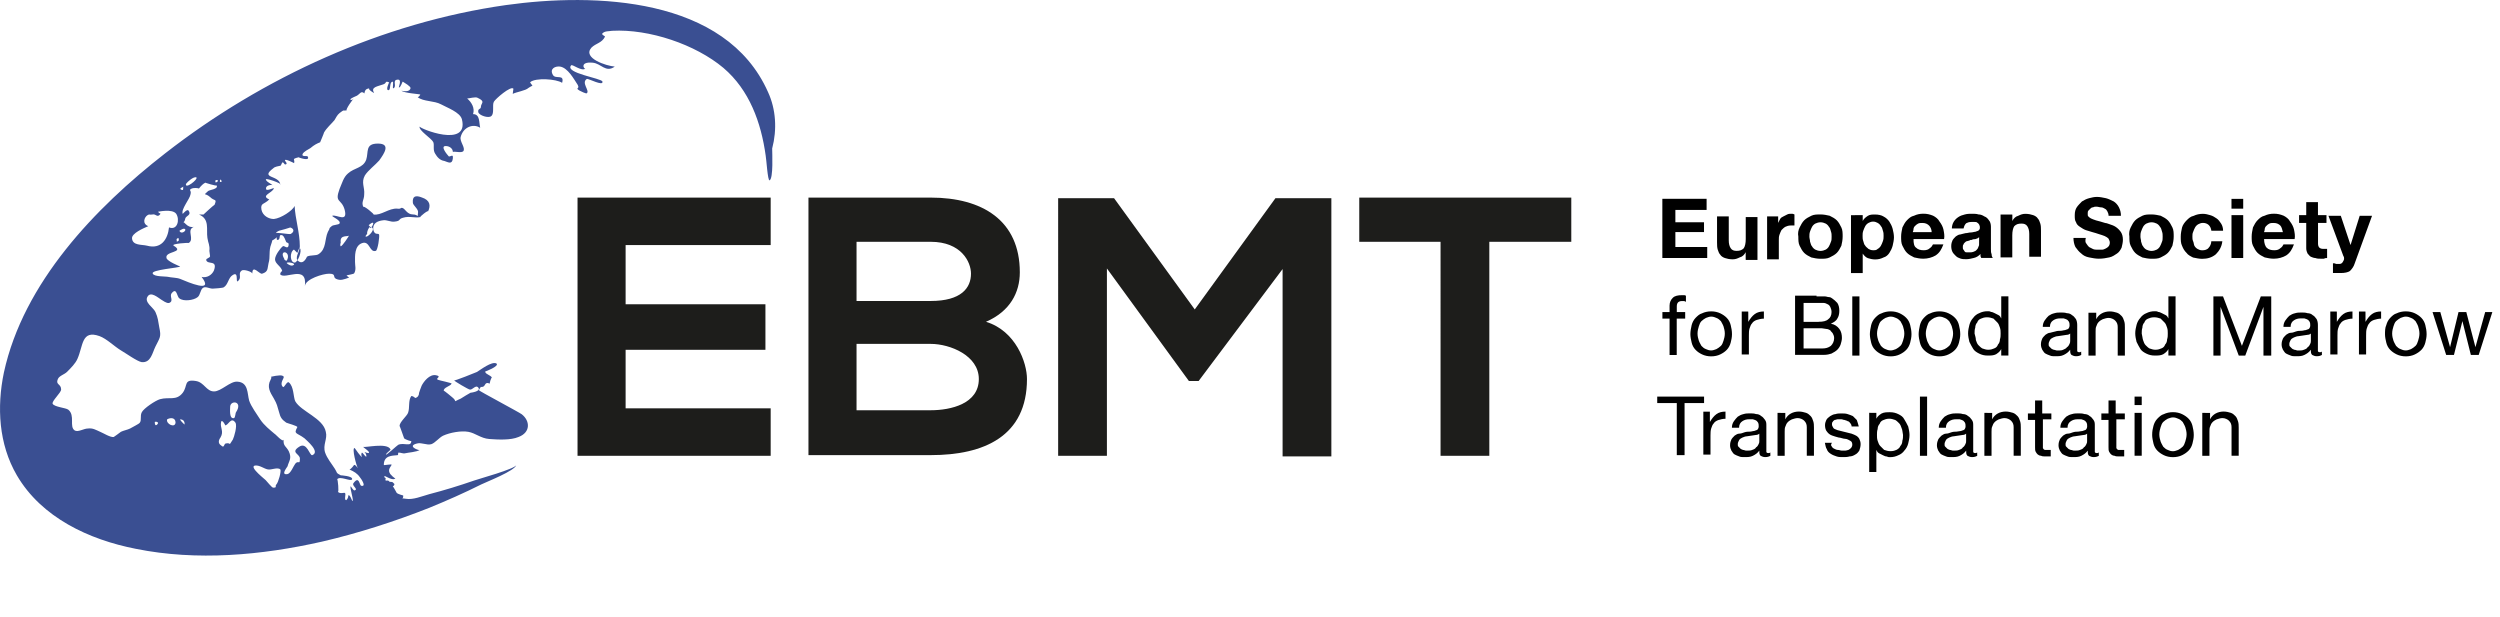 <?xml version="1.0" encoding="utf-8"?>
<!-- Generator: Adobe Illustrator 23.1.1, SVG Export Plug-In . SVG Version: 6.00 Build 0)  -->
<svg version="1.1" id="Layer_1" xmlns="http://www.w3.org/2000/svg" xmlns:xlink="http://www.w3.org/1999/xlink" x="0px" y="0px"
	 viewBox="0 0 405 100" style="enable-background:new 0 0 405 100;" xml:space="preserve">
<style type="text/css">
	.st0{fill:#3A4F92;}
	.st1{fill:#1D1D1B;}
</style>
<g>
	<path class="st0" d="M124.43,14.94C117.58-0.55,96.3-1.18,81.97,0.82c-20.02,2.84-39.41,11.7-55.21,24.02
		C15.38,33.69,3.79,45.81,0.63,60.35C-0.53,65.93-0.22,71.94,2.73,77c4,6.85,11.7,10.43,19.28,11.91c9.9,2,20.34,1.05,30.13-1.16
		c5.9-1.37,11.8-3.27,17.39-5.48c2.84-1.16,5.69-2.42,8.43-3.79c0.84-0.42,5.48-2.21,5.69-3.16c-0.11,0.63-6.32,2.32-6.85,2.53
		c-2.42,0.84-4.85,1.58-7.27,2.21c-1.16,0.32-2.63,0.95-3.79,0.74c-1.26-0.21-0.32,0.32-0.42-0.53c0,0-0.84-0.21-1.05-0.42
		c-0.21-0.32-0.42-0.84-0.63-1.05c0.32-0.21,0.32-0.42,0.11-0.53c-0.11-0.21-0.32-0.21-0.63-0.21c-0.32-0.53-0.84,0.21-0.63-0.63
		c-0.21,0-0.21-0.11-0.21-0.32c0-0.11,1.48,0.95,1.79,0.32c-0.11,0.21-0.84-0.63-0.84-0.63c-0.42-0.63-0.11-0.95,0.21-1.48
		c0.11-0.21-1.26,0.11-1.26,0c0-1.58,1.37-1.48,2.21-1.58c0.21,0,0-0.42,0.21-0.42c0.32,0,0.74,0.21,1.05,0.11
		c0.42-0.11,1.9-0.21,2.32-0.53c-0.11,0.11-2.11-0.63-0.42-1.05c0.74-0.21,1.58,0.32,2.32,0.11c0.63-0.21,1.26-1.05,1.9-1.37
		c1.16-0.53,2.95-0.84,4.11-0.63c1.16,0.21,2,1.05,3.37,1.16c1.48,0.11,3.48,0.21,4.74-0.32c2-0.74,1.9-2.63,0.53-3.69
		c-0.42-0.32-6.95-3.79-6.95-3.9l0.32-0.53c0.95,0.11,0.42-0.95,1.48-0.53c-0.11,0,0.21-1.05,0.32-0.95
		c-0.11-0.42-1.26-0.63-1.05-1.05c-0.11,0.11,2.32-0.84,1.79-1.26c-0.74-0.42-2.63,1.05-3.16,1.37c-0.21,0.11-3.69,1.48-3.69,1.37
		c0,0.11,2.32,1.48,2.53,1.48c0.42,0.11,0.95-0.84,1.37-0.32c0.53,0.63-1.26,0.84-1.26,0.84c-0.42,0.21-1.05,0.63-1.58,0.95
		c-1.48,0.63-0.42,0.53-1.37-0.21c0,0-1.37-1.16-1.37-1.05c-0.11-0.53,1.05-0.74,1.26-1.16c0.11-0.11-2-0.53-2.21-0.63
		c-0.53-0.21,0.74-0.53-0.32-0.74c-1.05-0.21-2,1.05-2.32,1.69c-0.11,0.21-0.42,1.16-0.42,1.16c0,0.42-0.21,0.74-0.63,0.84
		c-0.21-0.21-0.42-0.32-0.63-0.32c-0.53,0.74-0.21,1.9-0.53,2.74c-0.21,0.53-1.37,1.48-1.37,2.11c0-0.11,0.74,2,0.74,2
		c0.21,0.21,1.16,0.53,1.16,0.42c0,1.05-1.16,0.21-2.11,0.63c-0.21,0.11-2,1.79-2,1.58c0.11-0.32,0.84-0.74,0.74-0.84
		c-0.53-1.16-4.21-0.21-4.43-0.42c0.11,0.21,0.95,0.63,0.95,0.95c0,0.21-0.74-0.11-0.74-0.11c0.21,0.21,0.32,0.42,0.32,0.74
		c-0.21,0.11-0.53-0.63-0.74-0.63c-0.11,0.21-0.11,0.42,0,0.63c0,0.32-1.16-1.37-1.16-1.37c-0.53-0.11,0.32,3.06,0.53,3.27
		c-0.11-0.11-0.42-0.63-0.63-0.53c0,0-0.42,0.63-0.74,0.74c0.74,0.32,1.26,0.63,1.69,1.26c0.11,0.11,1.16,1.58,0.21,1.37
		c-0.32-0.11-0.32-1.69-1.26-0.42c-0.32,0.42,0.84,0.95,0.21,1.16c-0.21,0.11-0.53-0.53-0.63-0.63c-0.32-0.11,0.63,2.63,0.21,2.32
		c0,0-0.42-1.16-0.63-0.84c0,0.32-0.11,0.53-0.32,0.74c-0.42,0,0-0.95-0.21-1.16c-0.11-0.11-0.84,0.21-1.16-0.21
		c0.21,0.21,0-2.11-0.11-2c0.42-0.63,2.21,0.42,2.42,0C57.21,77.1,55.2,77,55.2,77c-0.84-0.42-0.53-0.42-0.95-1.05
		c-0.53-0.84-1.26-1.69-1.58-2.63c-0.42-1.26,0.42-2.21,0.11-3.37c-0.42-2.21-4-3.27-4.95-4.95c-0.32-0.63-0.21-2.42-1.05-3.06
		c-0.32-0.21-0.74,0.95-0.95,0.74c-0.63-0.63,0.32-1.48,0.11-1.69c-0.32-0.32-0.95-0.11-1.26-0.11c-1.37,0.32-0.42-0.11-0.84,0.63
		c-0.63,1.16-0.11,2,0.53,3.06c0.53,0.95,0.53,1.16,0.84,2.21c0.21,0.84,0.42,1.16,1.16,1.69c0.21,0.11,1.9,0.53,1.79,0.74
		c-0.63,1.16-0.11,0.84,1.16,1.79c0.32,0.32,2.63,2.21,1.26,2.74c-0.42,0.11-0.84-2.21-2.11-1.37c-1.48,0.95,0.11,1.16,0.11,1.9
		c0,1.16-0.21,0.21-0.74,0.84c-0.32,0.42-0.74,1.58-1.26,1.69c-1.16,0.21-0.11-1.05,0-1.26c0.21-0.84,0.74-1.26,0.21-2.42
		c-0.42-0.84-0.95-0.84-0.84-1.9c-0.11,0.53-1.37-0.95-1.48-0.95c-0.74-0.63-1.69-1.37-2.32-2.32c-0.53-0.84-1.48-2.11-1.79-3.06
		c-0.32-1.16-0.11-2.95-1.9-3.06c-1.16-0.11-2.63,1.58-3.79,1.58c-1.26,0-1.58-1.48-2.95-1.69c-2-0.32-1.26,0.74-2.11,1.9
		c-1.05,1.37-2.21,0.63-3.69,1.05c-0.74,0.21-2.63,1.48-2.95,2.11s0,1.26-0.32,1.69c-0.11,0.21-1.26,0.74-1.58,0.95
		c-0.42,0.21-1.05,0.32-1.48,0.53c-0.11,0.11-1.16,0.84-1.16,0.84c-0.53,0.11-1.69-0.63-2.21-0.84c-0.74-0.32-1.16-0.63-2-0.53
		c-0.63,0-1.58,0.63-2.11,0.32c-0.95-0.63,0.11-2.42-1.05-3.37c-0.42-0.32-2.21-0.42-2.53-0.95c-0.21-0.42,1.37-1.79,1.37-2.32
		c0-0.95-0.95-0.74-0.53-1.69c0.21-0.53,1.05-0.74,1.48-1.16c0.63-0.63,1.37-1.37,1.69-2.11c0.95-2.11,0.63-4.74,3.58-3.69
		c1.16,0.42,2.42,1.69,3.48,2.32c0.74,0.42,2.63,1.79,3.37,1.9c1.48,0.11,1.69-1.48,2.21-2.53c0.74-1.48,0.95-1.58,0.63-3.06
		c-0.21-1.16-0.21-1.58-0.63-2.53c-0.32-0.74-1.9-1.58-1.26-2.53c0.53-0.84,1.69,0.21,2.21,0.53c0.21,0.11,0.84,0.63,1.26,0.53
		c0.84-0.32,0-1.05,0.42-1.58c0.84-1.05,0.84,0.63,1.26,0.84c0.63,0.53,2.32,0.32,2.95-0.21c0.42-0.32,0.42-1.16,0.84-1.48
		c0.42-0.32,1.05,0.11,1.58,0.11c0.21,0,1.69-0.11,1.79-0.21c0.74-0.42,0.74-1.58,1.48-2c1.16-0.74,0.21,1.9,1.05,0.74
		c0.32-0.53-0.21-1.05,0.42-1.48c0.32-0.21,1.69,0.21,1.69,0.53c0-1.58,1.16,0.11,1.58,0c1.05-0.32,0.84-0.84,1.05-1.69
		c0.32-1.05,0-2,0.42-3.06c0.42-1.16-0.21-0.21,0.95-1.16c0,0-0.21,0.53,0.21,0.42c0.42-0.21,0-0.95,0.63-0.74
		c0.32,0.11,0.53,0.84,0.63,1.05c0.21,0.32,0.42,0,0.42,0.53c-0.11,0.84-0.74,0-0.95,0.21c-0.42,0.32-1.26,1.48-1.26,2.11
		c0,0.74,1.05,1.16,1.16,1.9c-0.21,0.11-0.32,0.32-0.32,0.53c0.74,0.95,4.43-1.69,4,1.9c0.11-1.16,2.95-2,3.9-2
		c1.26,0,0.53,0.53,1.16,0.84c0.74,0.32,1.16,0.11,2.11-0.21c-0.11-0.11-0.32-0.21-0.42-0.32c0-0.11,1.26-0.21,1.26-0.42
		c0.32-0.63,0.11-1.16,0.11-1.79c0-0.95-0.11-2.63,1.16-3.06c1.26-0.42,1.16,1.58,2.21,1.26c0.32-0.11,0.63-2.32,0.53-2.63
		c-0.11-0.32-0.74,0.21-0.95-0.84c-0.11-1.05,0.74-1.37,1.58-1.48c0.63-0.11,1.26,0.32,1.9,0.21c1.05-0.11,0.53-0.42,1.37-0.63
		c1.05-0.32,1.9,0.11,2.84-0.11c-0.42,0.11,1.48-1.37,1.16-0.84c0.53-1.05,0.32-1.9-0.95-2.32c-1.05-0.42-1.58-0.21-1.48,0.84
		c0,0.42,0.95,1.05,0.84,1.58c-0.11,1.05,0.11,0.32-0.84,0.32s-1.26-0.95-1.69-1.05C64.9,33.59,65,33.9,64.37,33.8
		c-1.37-0.11-2.63,1.16-3.9,0.95c0.42,0.11-1.79-1.69-1.58-1.16C58.47,32.74,59,32.43,59,31.48c0.11-1.16-0.53-1.9,0.11-3.06
		c0.53-0.84,1.69-1.69,2.32-2.42c0.84-1.16,1.9-2.74-0.21-2.74c-2.11,0-1.48,1.37-1.9,2.63c-0.53,1.37-1.9,1.26-2.95,2.21
		c-0.74,0.63-0.95,1.58-1.37,2.53c-0.84,2.32,0.32,1.48,0.84,3.37c0.53,2.11-1.26,0.74-2,0.95c-0.21,0.11,1.48,0.74,1.16,1.26
		c-0.11,0.21-1.05,0.21-1.26,0.42c-0.63,0.53-0.11,0.11-0.63,0.95c-0.53,1.16-0.21,2.74-1.48,3.58c-0.42,0.32-1.37,0.11-1.9,0.42
		c0,0-0.53,1.37-1.37,0.74c-0.74-0.53,0.21-1.48,0.21-2.42c0-2.21-0.74-4.43-0.84-6.53c-0.32,0.74-2.21,2-3.37,2.11
		c-0.84,0-1.79-0.53-2-1.48c-0.21-1.16,0.42-0.84,1.26-1.69c-1.48-0.63,0.53-1.05,0.74-1.79c0.11-0.21-1.16,0.53-1.26,0.11
		c-0.11-0.53,0.63-0.74,1.05-0.63c-0.21-0.21-0.95-0.53-1.05-0.84c-0.42-0.53,2.74,0.63,2.32,0.74c-0.21-1.58-3.37-0.95-1.16-2.63
		c0.32-0.32,0.84-0.32,1.16-0.42c0.11,0,0.21-0.42,0.32-0.53c0.21-0.11,0.32,0.42,0.53,0.32c0.42-0.11-0.11-0.53-0.11-0.63
		c-0.11-0.42,1.48,0.42,1.48,0.42c0.21-0.63-0.53-0.63,0.74-0.95c-0.11,0,1.9,0.74,1.48-0.11c-0.11-0.21-1.05,0.11-0.84-0.42
		c0.21-0.42,0.95-0.74,1.26-0.95c0.63-0.53,1.05-0.74,1.58-0.95c0,0,0.63-1.48,0.63-1.58c0.42-0.74,1.16-1.37,1.69-2
		c0.21-0.32,0.42-0.84,0.84-1.16c0.84-0.63,0.42-0.32,1.16-0.42c-0.32,0,1.05-2,1.16-1.9c-0.11,0.11-0.21,0.11-0.42,0.21
		c-0.74-0.11,1.37-0.84,0.95-0.74c0.42-0.21,0.63-0.84,1.16-0.32c0.11-0.74,0.42-0.74,0.84-0.84c-0.42,0.11,0.74,0.84,0.74,0.74
		c-0.63-0.95,0.63-1.05,1.48-1.37c0.63-0.21,0.21-0.63,0.95-0.32c0,0-0.63,1.26-0.11,1.26c0.42,0,0.11-1.26,0.63-1.37
		c0.32-0.11-0.11,1.26,0.21,1.05c0.53-0.32-0.21-1.26,0.53-1.37c0.95-0.21,0.21,1.26,0.32,1.26c0.32,0,0.53-0.95,0.63-0.95
		c0.32,0.21,1.26,0.74,1.26,1.05c-0.11,0.63-1.05,0.53-1.48,0.42c0.53,0.42,3.06,0.53,3.06,0.63c-0.11,0.21-0.21,0.32-0.42,0.42
		c0.95,0.74,2.63,0.53,3.79,1.16c0.95,0.53,3.06,1.26,3.37,2.42c1.16,4.74-6.95,1.48-6.85,1.16c-0.21,0.63,1.9,1.9,2.21,2.53
		c0.21,0.53-0.11,1.26,0.32,1.9c0.32,0.53,0.74,1.05,1.48,1.16c0.63,0.21,1.26,0.63,1.37-0.42c0.11-0.95-0.53,0-0.74-0.42
		c-0.11-0.11-1.37-1.58-0.42-1.58c0.63,0,1.16,0.42,1.16,0.95c0.42-0.11,1.37,0.21,1.69-0.11c0.42-0.53-0.63-1.58-0.42-2.32
		c0.42-1.58,2-2.21,3.16-1.48c-0.21-0.84,0-2.21-1.16-2.21c0.32-0.95-0.21-1.9-0.95-2.53c0.32,0,1.37-0.32,1.69-0.11
		c1.37,0.63,0.53,0.84,0.53,1.48c0,0.42-0.53,0.21-0.42,0.84c0.11,0.53,1.69,1.05,2.11,0.63c0.53-0.42,0.11-1.79,0.42-2.32
		c0.21-0.42,2.74-2.63,3.16-2.11c0,0.11-0.11,0.84-0.11,0.84c0.63-0.32,2.11-0.53,2.53-0.95c0,0,0.63-0.42,0.63-0.32
		c0.11-0.11-0.42-0.53-0.32-0.63c0.84-0.74,4.21-0.53,5.16,0.11c0.42-1.48-1.05-0.53-1.48-1.26c-0.63-1.05,0.42-1.48,1.16-1.37
		c1.26,0.21,2.21,2,2.84,2.95c0.42,0.74-0.53,0.42,0.32,0.95c0.21,0.11,1.05,0.53,1.16,0.42c0.53-0.42-0.95-1.69,0-2.32
		c0.21-0.11,2.74,1.26,2.53,0.42c-0.11-0.53-6.22-1.37-5.06-2.63c0.21-0.21,1.69,1.05,2.32,0.53c-0.21,0.21-1.05-1.16,1.16-0.95
		c1.37,0.11,2.11,1.69,3.58,0.63c-1.37-0.11-5.27-1.37-3.79-3.06c0.74-0.74,1.69-0.74,2.21-1.79c0-0.11-0.63-0.32-0.42-0.53
		c0.42-0.42,1.05-0.32,1.58-0.42c6.01-0.32,13.49,2.21,18.02,6.01c4.21,3.58,6.11,8.85,6.85,14.22c0.11,0.53,0.32,4.11,0.63,4
		c0.63-0.32,0.42-4.43,0.42-5.16C125.91,20.94,125.69,17.68,124.43,14.94L124.43,14.94z M41.3,75.42c0.74-0.11,1.48,0.53,2.11,0.63
		c0.53,0.11,1.58-0.42,2,0c0.21,0.21-0.32,2.11-0.63,2.42S44.98,79,44.25,79c-0.21,0-0.95-0.95-1.16-1.16
		C43.19,77.84,40.24,75.63,41.3,75.42z M37.29,65.83c0.11-1.05,2.11-0.84,0.95,0.95c-0.11,0.11-0.11,0.84-0.32,0.95
		C37.08,67.94,37.29,66.25,37.29,65.83z M35.71,70.89c0.63-1.05-0.11-1.58,0.11-2.53c0.11-0.53,0.74,0.53,0.63,0.53
		c0.53,0.11,0.95-1.48,1.69-0.42c0.32,0.53-0.21,2.32-0.42,2.74c-0.84,1.26-0.11,0.42-1.16,0.63c-0.32,0.11-0.21,0.84-0.74,0.32
		C35.29,71.83,35.4,71.31,35.71,70.89z M29.18,67.94c0.53,0,0.74,0.32,0.74,0.84C29.71,68.67,29.07,67.94,29.18,67.94z M27.07,67.94
		c0.53-0.32,1.37-0.32,1.37,0.53C28.34,69.41,26.86,68.67,27.07,67.94z M25.07,68.36c0.21-0.11,0.42,0,0.53,0.11
		C25.7,68.57,25.07,69.41,25.07,68.36z M30.13,29.79c0.21-0.32,1.26-1.26,1.69-1.05C32.13,29.06,29.92,30.74,30.13,29.79z
		 M29.71,30.21c-0.11,0.21,0.11,0.74-0.32,0.53C28.86,30.53,29.71,30.32,29.71,30.21z M29.07,37.38c0.21-0.11,0.74-0.53,0.95-0.21
		C30.13,37.48,29.28,38.01,29.07,37.38z M28.97,38.96c-0.11,0.11-0.21,0.11-0.32,0.21c0-0.53-0.21-0.32,0.21-0.63
		C28.97,38.64,28.97,38.75,28.97,38.96z M23.81,39.8c-0.84-0.21-2.32,0-2.42-1.16c-0.11-0.84,1.9-1.69,2.63-2
		c-1.05-0.42-0.63-1.48-0.11-1.79c0.32-0.21,0.32,0,0.84-0.11c0.53-0.11,0.74,0.63,1.26-0.11c-0.21-0.11-0.32-0.21-0.42-0.32
		c0,0,2.32-0.53,2.95,0.32c0.63,0.95,0.21,2.74-1.16,2.21C27.18,38.75,26.12,40.43,23.81,39.8z M32.97,34.75h-0.74
		c1.79,0.74,1.16,2.42,1.37,3.79c0.11,0.84,0.42,1.16,0.32,2.11c0,0.21,0.11,0.63,0.11,0.84c0,0.32-0.63,0.32-0.63,0.63
		c0.21,0.84,1.9-0.11,1.26,1.69c-0.32,0.74-1.16,1.26-2,1.05c2.11,2.74-2.21,0.84-3.48,0.32c-0.53-0.21-1.48-0.21-1.9-0.32
		s-2.32,0-2.53-0.53c-0.42-0.63,4.43-0.95,4.43-1.16c0,0-2.11-0.84-2.21-1.37c-0.32-1.16,3.06-0.84,1.16-2
		c-0.53-0.32,2.63-0.53,2.42-0.42c1.05-0.63-0.42-2.11,0.84-2.63c-0.53,0.11-0.95-0.11-1.26-0.42c-0.84-0.84-0.32,0.21-0.11-0.95
		c0.11-0.42,1.05-0.53,0.53-1.26c-0.21-0.32-0.84,0.42-0.95,0.53c-0.32-0.74,1.16-2.42,1.26-3.16c0.21-0.74-0.42-0.63,0.21-0.95
		c0.21-0.11,0.95-0.11,1.16,0c0.32-0.42,0.74-0.84,1.05-0.95c-0.11,0,1.9,0.63,1.79,0.42c0.42,0.63-1.16,0.74-1.37,0.95
		c-0.84,0.84-0.53,0.21,0.32,0.95c0.74,0.74,1.16,0.21,0.74,1.26C34.55,33.27,32.97,34.75,32.97,34.75L32.97,34.75z M35.29,29.37
		c-0.11,0.11-0.21,0.11-0.32,0.21c-0.11-0.11-0.11-0.32,0-0.42C35.29,29.16,35.4,29.27,35.29,29.37z M35.71,29.48
		c-0.21,0,0-0.42,0-0.42C36.03,29.37,35.92,29.48,35.71,29.48z M60.05,36.22c0.95-0.63,0,1.05-0.11,0.63
		C59.95,36.43,59.42,36.64,60.05,36.22z M59.52,37.8c-0.21,0.32,0.21-1.69,0.84-0.84c0.32,0.42-0.84,1.48-1.05,1.37
		C59,38.33,59.52,37.91,59.52,37.8z M55.2,39.28c-0.21-1.37,1.26-0.84,1.37-1.16c-0.11,0.21-1.05,1.69-1.37,1.79
		C55.1,39.8,55.1,39.59,55.2,39.28z M46.04,41.91c-0.95-1.58,1.26-1.26,0.42,0.32C46.25,42.23,46.04,42.12,46.04,41.91z
		 M47.51,42.96c-0.32,0.21-0.84-0.11-1.05-0.32C46.35,42.33,48.15,42.65,47.51,42.96z M47.62,40.43l0.53,0.53
		c0.11,0,0.21-0.84,0.42-0.74c0.42,0.32-0.32,2.32-0.84,2.32C46.99,42.54,46.88,40.86,47.62,40.43z M45.2,37.38
		c0.11,0,1.9-0.53,1.79-0.53c0.53,0.11,0.84,0.63,0.11,1.05c-0.21,0.11-2.42-0.32-2.42-0.11C44.77,37.59,44.98,37.48,45.2,37.38z"/>
	<path class="st1" d="M124.85,73.84H93.56V32.01h31.29v7.69h-23.5v9.59h22.65v7.38h-22.65v9.48h23.5
		C124.85,66.14,124.85,73.84,124.85,73.84z M165.21,44.12c0,3.27-1.58,6.32-5.48,8.01c4.85,1.48,6.64,6.64,6.64,9.27
		c0,9.27-6.95,12.33-15.59,12.33h-19.81V32.01h19.81C159.1,32.01,165.21,35.69,165.21,44.12z M138.76,48.76h12.01
		c4.95,0,6.53-2.11,6.53-4.43c0-1.9-1.58-5.16-6.53-5.16h-12.01V48.76z M138.76,66.46h12.01c3.27,0,7.8-1.05,7.8-5.06
		c0-3.79-4.64-5.69-7.8-5.69h-12.01V66.46z M207.77,43.6l-13.59,18.12h-1.58l-13.28-18.23v30.35h-7.9V32.11h9.06l13.07,18.02
		l13.07-18.02h9.06v41.83h-7.9V43.6z M233.48,39.17h-13.28v-7.16h34.35v7.16h-13.28v34.67h-7.9V39.17H233.48z"/>
	<g>
		<path d="M276.47,32.22v1.79h-5.06v2h4.64v1.58h-4.64v2.42h5.16v1.79h-7.27v-9.59H276.47z M282.8,41.8v-0.95
			c-0.21,0.42-0.53,0.74-0.95,0.84c-0.42,0.21-0.74,0.32-1.16,0.32c-0.53,0-0.95-0.11-1.26-0.21c-0.32-0.11-0.63-0.32-0.74-0.53
			c-0.21-0.21-0.32-0.53-0.42-0.84s-0.11-0.74-0.11-1.16v-4.21h1.9v3.9c0,0.53,0.11,0.95,0.32,1.26c0.21,0.32,0.53,0.42,0.95,0.42
			c0.53,0,0.84-0.11,1.16-0.42c0.21-0.32,0.32-0.84,0.32-1.48v-3.58h1.9v6.95h-1.9L282.8,41.8z M288.06,34.85v1.26l0.32-0.63
			c0.11-0.21,0.32-0.32,0.53-0.42l0.63-0.32c0.21-0.11,0.42-0.11,0.74-0.11c0.11,0,0.21,0,0.42,0.11v1.79h-0.63
			c-0.32,0-0.63,0.11-0.84,0.21c-0.21,0.11-0.42,0.32-0.63,0.53c-0.11,0.21-0.21,0.42-0.32,0.74c-0.11,0.32-0.11,0.53-0.11,0.84
			v3.16h-1.9v-6.95h1.79L288.06,34.85z M291.54,36.85c0.21-0.42,0.42-0.84,0.74-1.16c0.32-0.32,0.74-0.53,1.16-0.74
			c0.42-0.21,0.95-0.21,1.48-0.21s1.05,0.11,1.48,0.21c0.42,0.21,0.84,0.42,1.16,0.74c0.32,0.32,0.53,0.74,0.74,1.16
			c0.21,0.42,0.21,0.95,0.21,1.48c0,0.53-0.11,1.05-0.21,1.48c-0.21,0.42-0.42,0.84-0.74,1.16c-0.32,0.32-0.74,0.53-1.16,0.74
			c-0.42,0.21-0.95,0.21-1.48,0.21s-1.05-0.11-1.48-0.21c-0.42-0.21-0.84-0.42-1.16-0.74c-0.32-0.32-0.53-0.74-0.74-1.16
			c-0.21-0.42-0.21-0.95-0.21-1.48C291.22,37.8,291.33,37.27,291.54,36.85z M293.23,39.17c0.11,0.21,0.11,0.53,0.32,0.74
			c0.11,0.21,0.32,0.42,0.53,0.53c0.21,0.11,0.53,0.21,0.84,0.21c0.32,0,0.63-0.11,0.84-0.21c0.21-0.11,0.42-0.32,0.53-0.53
			s0.21-0.42,0.32-0.74c0.11-0.21,0.11-0.53,0.11-0.84c0-0.32,0-0.53-0.11-0.84c-0.11-0.32-0.11-0.53-0.32-0.74
			c-0.11-0.21-0.32-0.42-0.53-0.53c-0.21-0.11-0.53-0.21-0.84-0.21c-0.32,0-0.63,0.11-0.84,0.21c-0.21,0.11-0.42,0.32-0.53,0.53
			c-0.11,0.21-0.21,0.42-0.32,0.74c-0.11,0.32-0.11,0.53-0.11,0.84C293.12,38.64,293.23,38.85,293.23,39.17z M301.76,34.85v0.95
			c0.21-0.42,0.53-0.63,0.84-0.84c0.32-0.21,0.74-0.21,1.16-0.21c0.53,0,1.05,0.11,1.37,0.32c0.42,0.21,0.74,0.53,0.95,0.84
			c0.21,0.32,0.42,0.74,0.53,1.16s0.21,0.95,0.21,1.37s-0.11,0.95-0.21,1.37c-0.11,0.42-0.32,0.84-0.53,1.16s-0.53,0.63-0.95,0.74
			c-0.42,0.21-0.84,0.32-1.37,0.32c-0.42,0-0.84-0.11-1.16-0.21c-0.32-0.11-0.63-0.42-0.84-0.74v3.16h-1.9v-9.38L301.76,34.85z
			 M304.18,40.33c0.21-0.11,0.42-0.32,0.53-0.53c0.11-0.21,0.21-0.42,0.32-0.74c0.11-0.32,0.11-0.53,0.11-0.84s0-0.53-0.11-0.84
			s-0.11-0.53-0.32-0.74c-0.11-0.21-0.32-0.42-0.53-0.53s-0.42-0.21-0.74-0.21c-0.32,0-0.53,0.11-0.74,0.21
			c-0.21,0.11-0.42,0.32-0.53,0.53s-0.21,0.42-0.32,0.74c-0.11,0.32-0.11,0.53-0.11,0.84s0,0.53,0.11,0.84s0.11,0.53,0.32,0.74
			c0.11,0.21,0.32,0.32,0.53,0.53c0.21,0.11,0.42,0.21,0.74,0.21S303.97,40.54,304.18,40.33z M310.4,40.12
			c0.32,0.32,0.74,0.42,1.26,0.42c0.42,0,0.74-0.11,0.95-0.32c0.32-0.21,0.42-0.42,0.53-0.63h1.69c-0.32,0.84-0.63,1.37-1.26,1.79
			c-0.53,0.32-1.26,0.53-2,0.53c-0.53,0-1.05-0.11-1.48-0.21c-0.42-0.21-0.84-0.42-1.16-0.74c-0.32-0.32-0.53-0.74-0.74-1.16
			c-0.21-0.42-0.21-0.95-0.21-1.48c0-0.53,0.11-0.95,0.21-1.48c0.21-0.42,0.42-0.84,0.74-1.16c0.32-0.32,0.63-0.63,1.16-0.74
			c0.42-0.21,0.95-0.32,1.48-0.32c0.63,0,1.05,0.11,1.58,0.32c0.42,0.21,0.84,0.53,1.05,0.95c0.32,0.42,0.53,0.84,0.63,1.26
			c0.11,0.53,0.21,1.05,0.11,1.58h-4.95C309.98,39.38,310.08,39.91,310.4,40.12z M312.51,36.54c-0.21-0.21-0.53-0.42-1.05-0.42
			c-0.32,0-0.53,0-0.74,0.11c-0.21,0.11-0.32,0.21-0.53,0.42c-0.11,0.11-0.21,0.32-0.21,0.53c0,0.21-0.11,0.32-0.11,0.42h3.06
			C312.93,37.17,312.72,36.75,312.51,36.54L312.51,36.54z M316.2,37.06c0-0.42,0.11-0.84,0.32-1.16c0.21-0.32,0.42-0.53,0.74-0.74
			c0.32-0.21,0.63-0.32,1.05-0.42c0.42-0.11,0.74-0.11,1.16-0.11c0.32,0,0.74,0,1.05,0.11c0.32,0,0.63,0.11,0.95,0.32
			c0.32,0.11,0.53,0.32,0.74,0.63c0.21,0.21,0.32,0.63,0.32,1.05v3.58c0,0.32,0,0.63,0.11,0.84c0,0.32,0.11,0.53,0.21,0.63h-1.9
			c0-0.11-0.11-0.21-0.11-0.32v-0.32c-0.32,0.32-0.63,0.53-1.05,0.63c-0.42,0.11-0.84,0.21-1.26,0.21c-0.32,0-0.63,0-0.95-0.11
			c-0.32-0.11-0.53-0.21-0.74-0.42c-0.21-0.21-0.42-0.42-0.53-0.63c-0.11-0.21-0.21-0.53-0.21-0.95s0.11-0.74,0.21-0.95
			c0.11-0.21,0.32-0.42,0.53-0.63c0.21-0.11,0.42-0.32,0.74-0.32c0.32-0.11,0.53-0.11,0.84-0.21c0.32,0,0.53-0.11,0.84-0.11
			c0.32,0,0.53-0.11,0.74-0.11c0.21-0.11,0.42-0.11,0.53-0.21s0.21-0.21,0.21-0.42s0-0.32-0.11-0.53c-0.11-0.11-0.11-0.21-0.32-0.32
			c-0.11-0.11-0.21-0.11-0.42-0.11h-0.53c-0.42,0-0.63,0.11-0.84,0.21c-0.21,0.21-0.32,0.42-0.42,0.84H316.2L316.2,37.06z
			 M320.62,38.43c-0.11,0.11-0.21,0.11-0.32,0.21c-0.11,0-0.21,0.11-0.42,0.11c-0.11,0-0.32,0-0.42,0.11c-0.11,0-0.32,0-0.42,0.11
			c-0.11,0-0.32,0.11-0.42,0.11s-0.21,0.11-0.32,0.21c-0.11,0.11-0.21,0.21-0.21,0.32c-0.11,0.11-0.11,0.21-0.11,0.42
			c0,0.21,0,0.32,0.11,0.42c0.11,0.11,0.11,0.21,0.21,0.32c0.11,0.11,0.21,0.11,0.42,0.11h0.42c0.42,0,0.63-0.11,0.84-0.21
			c0.21-0.11,0.32-0.32,0.42-0.42c0.11-0.21,0.11-0.32,0.21-0.53L320.62,38.43L320.62,38.43z M326,34.85v0.95
			c0.21-0.42,0.53-0.74,0.95-0.84c0.42-0.21,0.74-0.32,1.16-0.32c0.53,0,0.95,0.11,1.26,0.21c0.32,0.11,0.63,0.32,0.74,0.53
			c0.21,0.21,0.32,0.53,0.42,0.84s0.11,0.74,0.11,1.16v4.21h-1.9v-3.69c0-0.53-0.11-0.95-0.32-1.26c-0.21-0.32-0.53-0.42-0.95-0.42
			c-0.53,0-0.84,0.11-1.16,0.42c-0.21,0.32-0.32,0.84-0.32,1.48v3.58h-1.9v-6.95h1.9L326,34.85z M338.01,39.49
			c0.11,0.21,0.32,0.42,0.42,0.53l0.63,0.32c0.21,0.11,0.53,0.11,0.84,0.11h0.63c0.21,0,0.42-0.11,0.63-0.21
			c0.21-0.11,0.32-0.21,0.42-0.32s0.21-0.32,0.21-0.63c0-0.21-0.11-0.42-0.21-0.63c-0.21-0.21-0.42-0.32-0.63-0.42
			c-0.32-0.11-0.53-0.21-0.95-0.32c-0.32-0.11-0.63-0.21-1.05-0.32c-0.32-0.11-0.74-0.21-1.05-0.32c-0.32-0.11-0.63-0.32-0.95-0.53
			c-0.32-0.21-0.53-0.42-0.63-0.74c-0.21-0.32-0.21-0.63-0.21-1.16c0-0.53,0.11-0.95,0.32-1.26c0.21-0.32,0.53-0.63,0.84-0.95
			c0.32-0.21,0.74-0.42,1.16-0.53s0.84-0.21,1.26-0.21c0.53,0,0.95,0.11,1.48,0.21c0.42,0.11,0.84,0.32,1.26,0.53
			c0.32,0.21,0.63,0.53,0.84,0.95c0.21,0.42,0.32,0.84,0.32,1.37h-2c0-0.32-0.11-0.53-0.21-0.74c-0.11-0.21-0.21-0.32-0.42-0.42
			c-0.21-0.11-0.32-0.21-0.63-0.21c-0.21,0-0.42-0.11-0.74-0.11c-0.21,0-0.32,0-0.53,0.11c-0.21,0-0.32,0.11-0.42,0.21l-0.32,0.32
			c-0.11,0.11-0.11,0.32-0.11,0.53s0,0.32,0.11,0.42c0.11,0.11,0.21,0.21,0.42,0.32c0.21,0.11,0.53,0.21,0.84,0.32
			c0.42,0.11,0.84,0.21,1.48,0.42c0.21,0,0.42,0.11,0.74,0.21s0.63,0.21,0.95,0.42c0.32,0.21,0.63,0.53,0.84,0.84
			c0.21,0.32,0.32,0.74,0.32,1.26c0,0.42-0.11,0.84-0.21,1.26c-0.21,0.42-0.42,0.74-0.74,0.95c-0.32,0.21-0.74,0.53-1.26,0.63
			c-0.53,0.11-1.05,0.21-1.69,0.21c-0.53,0-1.05-0.11-1.58-0.21s-0.95-0.32-1.26-0.63c-0.42-0.32-0.63-0.63-0.95-1.05
			c-0.21-0.42-0.32-0.95-0.32-1.48h2C337.8,38.96,337.8,39.28,338.01,39.49L338.01,39.49z M345.17,36.85
			c0.21-0.42,0.42-0.84,0.74-1.16c0.32-0.32,0.74-0.53,1.16-0.74s0.95-0.21,1.48-0.21c0.53,0,1.05,0.11,1.48,0.21
			c0.42,0.21,0.84,0.42,1.16,0.74c0.32,0.32,0.53,0.74,0.74,1.16c0.21,0.42,0.21,0.95,0.21,1.48c0,0.53-0.11,1.05-0.21,1.48
			c-0.21,0.42-0.42,0.84-0.74,1.16c-0.32,0.32-0.74,0.53-1.16,0.74c-0.42,0.21-0.95,0.21-1.48,0.21c-0.53,0-1.05-0.11-1.48-0.21
			c-0.42-0.21-0.84-0.42-1.16-0.74c-0.32-0.32-0.53-0.74-0.74-1.16s-0.21-0.95-0.21-1.48C344.86,37.8,344.96,37.27,345.17,36.85z
			 M346.86,39.17c0.11,0.21,0.11,0.53,0.32,0.74c0.11,0.21,0.32,0.42,0.53,0.53c0.21,0.11,0.53,0.21,0.84,0.21
			c0.32,0,0.63-0.11,0.84-0.21c0.21-0.11,0.42-0.32,0.53-0.53s0.21-0.42,0.32-0.74c0.11-0.21,0.11-0.53,0.11-0.84
			c0-0.32,0-0.53-0.11-0.84s-0.11-0.53-0.32-0.74c-0.11-0.21-0.32-0.42-0.53-0.53c-0.21-0.11-0.53-0.21-0.84-0.21
			c-0.32,0-0.63,0.11-0.84,0.21c-0.21,0.11-0.42,0.32-0.53,0.53s-0.21,0.42-0.32,0.74c-0.11,0.32-0.11,0.53-0.11,0.84
			C346.75,38.64,346.86,38.85,346.86,39.17z M356.87,36.11c-0.32,0-0.53,0.11-0.74,0.21c-0.21,0.11-0.42,0.32-0.53,0.53
			c-0.11,0.21-0.21,0.42-0.32,0.74c-0.11,0.21-0.11,0.53-0.11,0.74c0,0.21,0,0.53,0.11,0.74s0.11,0.53,0.21,0.74
			c0.11,0.21,0.32,0.42,0.53,0.53c0.21,0.11,0.42,0.21,0.74,0.21c0.42,0,0.84-0.11,1.05-0.42c0.21-0.21,0.42-0.63,0.42-1.05h1.79
			c-0.11,0.95-0.53,1.58-1.05,2.11c-0.63,0.53-1.37,0.74-2.21,0.74c-0.53,0-0.95-0.11-1.48-0.21c-0.42-0.21-0.84-0.42-1.05-0.74
			c-0.32-0.32-0.53-0.63-0.74-1.16c-0.21-0.42-0.21-0.95-0.21-1.48c0-0.53,0.11-1.05,0.21-1.48c0.11-0.42,0.42-0.84,0.74-1.16
			c0.32-0.32,0.63-0.63,1.16-0.74c0.42-0.21,0.95-0.32,1.48-0.32c0.42,0,0.84,0.11,1.16,0.21c0.42,0.11,0.74,0.32,1.05,0.53
			c0.32,0.21,0.53,0.53,0.74,0.84c0.21,0.32,0.32,0.74,0.32,1.16h-1.9C358.13,36.54,357.6,36.11,356.87,36.11z M361.5,33.8v-1.58
			h1.9v1.58H361.5z M363.4,34.85v6.95h-1.9v-6.95H363.4z M367.19,40.12c0.32,0.32,0.74,0.42,1.26,0.42c0.42,0,0.74-0.11,0.95-0.32
			c0.32-0.21,0.42-0.42,0.53-0.63h1.69c-0.32,0.84-0.63,1.37-1.26,1.79c-0.53,0.32-1.26,0.53-2,0.53c-0.53,0-1.05-0.11-1.48-0.21
			c-0.42-0.21-0.84-0.42-1.16-0.74c-0.32-0.32-0.53-0.74-0.74-1.16s-0.21-0.95-0.21-1.48c0-0.53,0.11-0.95,0.21-1.48
			c0.21-0.42,0.42-0.84,0.74-1.16c0.32-0.32,0.63-0.63,1.16-0.74c0.42-0.21,0.95-0.32,1.48-0.32c0.63,0,1.05,0.11,1.58,0.32
			c0.42,0.21,0.84,0.53,1.05,0.95c0.32,0.42,0.53,0.84,0.63,1.26c0.11,0.53,0.21,1.05,0.11,1.58h-4.95
			C366.77,39.38,366.98,39.91,367.19,40.12z M369.41,36.54c-0.21-0.21-0.53-0.42-1.05-0.42c-0.32,0-0.53,0-0.74,0.11
			c-0.21,0.11-0.32,0.21-0.53,0.42c-0.11,0.11-0.21,0.32-0.21,0.53c0,0.21-0.11,0.32-0.11,0.42h3.06
			C369.72,37.17,369.62,36.75,369.41,36.54L369.41,36.54z M376.89,34.85v1.26h-1.37v3.37c0,0.32,0.11,0.53,0.21,0.63
			c0.11,0.11,0.32,0.21,0.63,0.21h0.63v1.48c-0.21,0-0.32,0-0.53,0.11h-0.53c-0.32,0-0.53,0-0.84-0.11c-0.21,0-0.53-0.11-0.74-0.21
			c-0.21-0.11-0.32-0.32-0.53-0.53c-0.11-0.21-0.21-0.53-0.21-0.84v-4.11h-1.16v-1.26h1.16v-2.11h1.9v2.11H376.89z M380.68,43.91
			c-0.32,0.21-0.84,0.32-1.48,0.32h-1.26v-1.58c0.21,0,0.32,0,0.53,0.11h0.53c0.21,0,0.42-0.11,0.53-0.32
			c0.11-0.21,0.21-0.32,0.21-0.53c0-0.11,0-0.32-0.11-0.42l-2.42-6.53h2l1.58,4.74l1.48-4.74h2l-2.84,7.8
			C381.31,43.17,381,43.6,380.68,43.91L380.68,43.91z M269.31,51.6v-1.05h1.16V49.5c0-0.53,0.21-0.95,0.53-1.26
			c0.32-0.32,0.84-0.42,1.48-0.42h0.32c0.11,0,0.21,0,0.32,0.11v0.95c-0.11,0-0.21-0.11-0.32-0.11h-0.32
			c-0.32,0-0.53,0.11-0.63,0.21c-0.11,0.11-0.21,0.32-0.21,0.63v0.95H273v1.05h-1.37v5.9h-1.16v-5.9H269.31L269.31,51.6z
			 M274.05,52.66c0.11-0.42,0.32-0.84,0.63-1.16c0.32-0.32,0.63-0.63,1.05-0.74c0.42-0.21,0.95-0.32,1.48-0.32s1.05,0.11,1.48,0.32
			c0.42,0.21,0.74,0.42,1.05,0.74c0.32,0.32,0.53,0.74,0.63,1.16c0.11,0.42,0.21,0.95,0.21,1.48c0,0.53-0.11,0.95-0.21,1.37
			c-0.11,0.42-0.32,0.84-0.63,1.16s-0.63,0.53-1.05,0.74c-0.42,0.21-0.95,0.32-1.48,0.32s-1.05-0.11-1.48-0.32s-0.74-0.42-1.05-0.74
			c-0.32-0.32-0.53-0.74-0.63-1.16c-0.11-0.42-0.21-0.95-0.21-1.37C273.84,53.71,273.94,53.08,274.05,52.66z M275.21,55.19
			c0.11,0.32,0.32,0.63,0.42,0.84c0.21,0.21,0.42,0.42,0.74,0.53c0.21,0.11,0.53,0.21,0.84,0.21c0.32,0,0.53-0.11,0.84-0.21
			c0.21-0.11,0.53-0.32,0.74-0.53s0.32-0.53,0.42-0.84c0.11-0.32,0.21-0.74,0.21-1.16c0-0.42-0.11-0.84-0.21-1.16
			c-0.11-0.32-0.32-0.63-0.42-0.84c-0.21-0.21-0.42-0.42-0.74-0.53c-0.21-0.11-0.53-0.21-0.84-0.21c-0.32,0-0.53,0.11-0.84,0.21
			c-0.21,0.11-0.53,0.32-0.74,0.53c-0.21,0.21-0.32,0.53-0.42,0.84S275,53.61,275,54.03C275,54.45,275.1,54.87,275.21,55.19z
			 M283.22,50.66v1.48c0.32-0.53,0.63-0.95,1.05-1.26c0.42-0.32,0.95-0.42,1.48-0.42v1.16c-0.42,0-0.84,0.11-1.16,0.21
			s-0.63,0.32-0.74,0.53c-0.21,0.21-0.32,0.53-0.42,0.84c-0.11,0.32-0.11,0.74-0.11,1.16v3.06h-1.16v-6.95h1.05L283.22,50.66z
			 M294.28,48.02h1.37c0.21,0,0.42,0.11,0.63,0.11s0.42,0.11,0.53,0.21c0.32,0.21,0.53,0.42,0.84,0.74
			c0.21,0.32,0.32,0.74,0.32,1.26c0,0.53-0.11,0.95-0.32,1.26c-0.21,0.42-0.63,0.63-1.05,0.84c0.63,0.11,1.05,0.42,1.37,0.84
			c0.32,0.42,0.42,0.95,0.42,1.48c0,0.32-0.11,0.74-0.21,1.05c-0.11,0.32-0.32,0.63-0.53,0.84c-0.21,0.21-0.53,0.42-0.95,0.63
			c-0.32,0.11-0.74,0.21-1.26,0.21h-4.64v-9.59h3.48V48.02z M294.6,52.13c0.74,0,1.26-0.11,1.58-0.42c0.32-0.21,0.53-0.63,0.53-1.16
			c0-0.32-0.11-0.63-0.21-0.84c-0.11-0.21-0.21-0.32-0.42-0.42c-0.21-0.11-0.42-0.21-0.63-0.21h-3.27v3.06H294.6z M295.23,56.45
			c0.53,0,0.95-0.11,1.37-0.42c0.32-0.32,0.53-0.74,0.53-1.26c0-0.32-0.11-0.53-0.21-0.74c-0.11-0.21-0.32-0.32-0.42-0.53
			c-0.21-0.11-0.42-0.21-0.63-0.21c-0.21,0-0.53-0.11-0.74-0.11h-2.95v3.27L295.23,56.45L295.23,56.45z M301.23,48.02v9.59h-1.16
			v-9.59H301.23z M303.13,52.66c0.11-0.42,0.32-0.84,0.63-1.16c0.32-0.32,0.63-0.63,1.05-0.74c0.42-0.21,0.95-0.32,1.48-0.32
			s1.05,0.11,1.48,0.32c0.42,0.21,0.74,0.42,1.05,0.74c0.32,0.32,0.53,0.74,0.63,1.16c0.11,0.42,0.21,0.95,0.21,1.48
			c0,0.53-0.11,0.95-0.21,1.37c-0.11,0.42-0.32,0.84-0.63,1.16s-0.63,0.53-1.05,0.74c-0.42,0.21-0.95,0.32-1.48,0.32
			s-1.05-0.11-1.48-0.32s-0.74-0.42-1.05-0.74c-0.32-0.32-0.53-0.74-0.63-1.16c-0.11-0.42-0.21-0.95-0.21-1.37
			C302.92,53.71,303.03,53.08,303.13,52.66z M304.29,55.19c0.11,0.32,0.32,0.63,0.42,0.84c0.21,0.21,0.42,0.42,0.74,0.53
			c0.21,0.11,0.53,0.21,0.84,0.21c0.32,0,0.53-0.11,0.84-0.21c0.21-0.11,0.53-0.32,0.74-0.53c0.21-0.21,0.32-0.53,0.42-0.84
			c0.11-0.32,0.21-0.74,0.21-1.16c0-0.42-0.11-0.84-0.21-1.16c-0.11-0.32-0.32-0.63-0.42-0.84c-0.21-0.21-0.42-0.42-0.74-0.53
			c-0.21-0.11-0.53-0.21-0.84-0.21c-0.32,0-0.53,0.11-0.84,0.21c-0.21,0.11-0.53,0.32-0.74,0.53c-0.21,0.21-0.32,0.53-0.42,0.84
			s-0.21,0.74-0.21,1.16C304.08,54.45,304.18,54.87,304.29,55.19z M311.03,52.66c0.11-0.42,0.32-0.84,0.63-1.16s0.63-0.63,1.05-0.74
			c0.42-0.21,0.95-0.32,1.48-0.32s1.05,0.11,1.48,0.32c0.42,0.21,0.74,0.42,1.05,0.74c0.32,0.32,0.53,0.74,0.63,1.16
			c0.11,0.42,0.21,0.95,0.21,1.48c0,0.53-0.11,0.95-0.21,1.37c-0.11,0.42-0.32,0.84-0.63,1.16s-0.63,0.53-1.05,0.74
			c-0.42,0.21-0.95,0.32-1.48,0.32s-1.05-0.11-1.48-0.32c-0.42-0.21-0.74-0.42-1.05-0.74c-0.32-0.32-0.53-0.74-0.63-1.16
			c-0.11-0.42-0.21-0.95-0.21-1.37C310.82,53.71,310.93,53.08,311.03,52.66z M312.19,55.19c0.11,0.32,0.32,0.63,0.42,0.84
			c0.21,0.21,0.42,0.42,0.74,0.53c0.21,0.11,0.53,0.21,0.84,0.21c0.32,0,0.53-0.11,0.84-0.21c0.21-0.11,0.53-0.32,0.74-0.53
			c0.21-0.21,0.32-0.53,0.42-0.84s0.21-0.74,0.21-1.16c0-0.42-0.11-0.84-0.21-1.16s-0.32-0.63-0.42-0.84
			c-0.21-0.21-0.42-0.42-0.74-0.53c-0.21-0.11-0.53-0.21-0.84-0.21c-0.32,0-0.53,0.11-0.84,0.21c-0.21,0.11-0.53,0.32-0.74,0.53
			c-0.21,0.21-0.32,0.53-0.42,0.84s-0.21,0.74-0.21,1.16C311.98,54.45,312.09,54.87,312.19,55.19z M324.2,57.5v-0.95
			c-0.21,0.42-0.53,0.63-0.84,0.84c-0.42,0.21-0.84,0.21-1.37,0.21c-0.53,0-0.95-0.11-1.37-0.32c-0.42-0.21-0.74-0.42-0.95-0.74
			s-0.42-0.74-0.63-1.16c-0.11-0.42-0.21-0.95-0.21-1.37c0-0.53,0.11-0.95,0.21-1.37c0.11-0.42,0.32-0.84,0.63-1.16
			c0.21-0.32,0.63-0.63,0.95-0.74c0.42-0.21,0.84-0.32,1.37-0.32c0.21,0,0.42,0,0.53,0.11c0.21,0,0.42,0.11,0.63,0.21l0.63,0.32
			c0.21,0.11,0.32,0.32,0.42,0.53v-3.58h1.16v9.59h-1.16L324.2,57.5z M320.09,55.08c0.11,0.32,0.21,0.63,0.42,0.84
			c0.21,0.21,0.42,0.42,0.63,0.53c0.32,0.11,0.63,0.21,0.95,0.21c0.42,0,0.74-0.11,0.95-0.21c0.32-0.11,0.53-0.32,0.63-0.63
			c0.21-0.21,0.32-0.53,0.32-0.84c0.11-0.32,0.11-0.63,0.11-0.95c0-0.32,0-0.63-0.11-0.95c-0.11-0.32-0.21-0.63-0.42-0.84
			l-0.63-0.63c-0.32-0.11-0.63-0.21-1.05-0.21c-0.42,0-0.74,0.11-0.95,0.21c-0.32,0.11-0.53,0.32-0.63,0.63
			c-0.21,0.21-0.32,0.53-0.32,0.84c-0.11,0.32-0.11,0.63-0.11,0.95C319.99,54.45,320.09,54.76,320.09,55.08z M337.16,57.5
			c-0.21,0.11-0.42,0.21-0.84,0.21c-0.32,0-0.53-0.11-0.74-0.21c-0.21-0.21-0.21-0.42-0.21-0.84c-0.32,0.42-0.63,0.63-1.05,0.84
			c-0.42,0.21-0.84,0.21-1.37,0.21c-0.32,0-0.63,0-0.84-0.11c-0.32-0.11-0.53-0.21-0.74-0.32c-0.21-0.11-0.32-0.32-0.53-0.63
			c-0.11-0.21-0.21-0.53-0.21-0.84c0-0.42,0.11-0.74,0.21-0.95s0.32-0.42,0.53-0.63c0.21-0.11,0.42-0.32,0.74-0.32
			c0.32-0.11,0.53-0.11,0.84-0.21c0.32-0.11,0.63-0.11,0.84-0.11c0.32,0,0.53-0.11,0.74-0.11c0.21-0.11,0.42-0.11,0.53-0.21
			c0.11-0.11,0.21-0.32,0.21-0.53s0-0.42-0.11-0.63c-0.11-0.11-0.21-0.32-0.32-0.32c-0.11-0.11-0.32-0.11-0.53-0.21h-0.53
			c-0.53,0-0.84,0.11-1.16,0.32c-0.32,0.21-0.53,0.53-0.53,1.05h-1.16c0-0.42,0.11-0.74,0.32-1.05c0.21-0.32,0.42-0.53,0.63-0.74
			c0.32-0.21,0.53-0.32,0.95-0.42c0.32-0.11,0.74-0.11,1.05-0.11c0.32,0,0.63,0,0.95,0.11c0.32,0,0.63,0.11,0.84,0.32
			c0.21,0.11,0.42,0.32,0.63,0.63c0.11,0.21,0.21,0.53,0.21,0.95v4.21c0,0.11,0.11,0.21,0.32,0.21c0.11,0,0.21,0,0.32-0.11
			L337.16,57.5L337.16,57.5z M335.37,54.03c-0.11,0.11-0.32,0.21-0.53,0.21c-0.21,0-0.53,0.11-0.74,0.11s-0.53,0.11-0.74,0.11
			s-0.53,0.11-0.74,0.21c-0.21,0.11-0.42,0.21-0.53,0.42s-0.21,0.42-0.21,0.63c0,0.21,0,0.32,0.11,0.42l0.32,0.32
			c0.11,0.11,0.21,0.11,0.42,0.21c0.21,0,0.32,0.11,0.53,0.11c0.42,0,0.74,0,0.95-0.11c0.21-0.11,0.53-0.21,0.63-0.42
			c0.21-0.11,0.32-0.32,0.42-0.53s0.11-0.32,0.11-0.53L335.37,54.03L335.37,54.03z M339.59,50.66v1.05
			c0.42-0.84,1.26-1.26,2.21-1.26c0.42,0,0.84,0.11,1.16,0.21c0.32,0.11,0.53,0.32,0.74,0.53c0.21,0.21,0.32,0.53,0.42,0.84
			c0.11,0.32,0.11,0.63,0.11,1.05v4.53h-1.16v-4.64c0-0.42-0.11-0.74-0.42-1.05c-0.21-0.21-0.63-0.42-1.05-0.42
			c-0.32,0-0.63,0.11-0.95,0.21c-0.21,0.11-0.42,0.21-0.63,0.42c-0.21,0.21-0.32,0.42-0.42,0.74c-0.11,0.21-0.11,0.53-0.11,0.84v3.9
			h-1.16v-6.95H339.59L339.59,50.66z M351.28,57.5v-0.95c-0.21,0.42-0.53,0.63-0.84,0.84c-0.42,0.21-0.84,0.21-1.37,0.21
			s-0.95-0.11-1.37-0.32c-0.42-0.21-0.74-0.42-0.95-0.74c-0.21-0.32-0.42-0.74-0.63-1.16c-0.11-0.42-0.21-0.95-0.21-1.37
			c0-0.53,0.11-0.95,0.21-1.37c0.11-0.42,0.32-0.84,0.63-1.16c0.21-0.32,0.63-0.63,0.95-0.74c0.42-0.21,0.84-0.32,1.37-0.32
			c0.21,0,0.42,0,0.53,0.11c0.21,0,0.42,0.11,0.63,0.21l0.63,0.32c0.21,0.11,0.32,0.32,0.42,0.53v-3.58h1.16v9.59h-1.16L351.28,57.5
			z M347.17,55.08c0.11,0.32,0.21,0.63,0.42,0.84c0.21,0.21,0.42,0.42,0.63,0.53c0.32,0.11,0.63,0.21,0.95,0.21
			c0.42,0,0.74-0.11,0.95-0.21c0.32-0.11,0.53-0.32,0.63-0.63c0.21-0.21,0.32-0.53,0.32-0.84c0.11-0.32,0.11-0.63,0.11-0.95
			c0-0.32,0-0.63-0.11-0.95c-0.11-0.32-0.21-0.63-0.42-0.84l-0.63-0.63c-0.32-0.11-0.63-0.21-1.05-0.21s-0.74,0.11-0.95,0.21
			c-0.32,0.11-0.53,0.32-0.63,0.63c-0.21,0.21-0.32,0.53-0.32,0.84c-0.11,0.32-0.11,0.63-0.11,0.95
			C347.07,54.45,347.07,54.76,347.17,55.08z M360.13,48.02l3.06,8.01l3.06-8.01h1.69v9.59h-1.26v-7.9l-2.95,7.9h-1.05l-2.95-7.9v7.9
			h-1.16v-9.59H360.13L360.13,48.02z M376.15,57.5c-0.21,0.11-0.42,0.21-0.84,0.21c-0.32,0-0.53-0.11-0.74-0.21
			c-0.21-0.21-0.21-0.42-0.21-0.84c-0.32,0.42-0.63,0.63-1.05,0.84c-0.42,0.21-0.84,0.21-1.37,0.21c-0.32,0-0.63,0-0.84-0.11
			c-0.32-0.11-0.53-0.21-0.74-0.32c-0.21-0.11-0.32-0.32-0.53-0.63c-0.11-0.21-0.21-0.53-0.21-0.84c0-0.42,0.11-0.74,0.21-0.95
			s0.32-0.42,0.53-0.63c0.21-0.11,0.42-0.32,0.74-0.32c0.32,0,0.53-0.11,0.84-0.21c0.32-0.11,0.63-0.11,0.84-0.11
			c0.32,0,0.53-0.11,0.74-0.11c0.21-0.11,0.42-0.11,0.53-0.21c0.11-0.11,0.21-0.32,0.21-0.53s0-0.42-0.11-0.63
			c-0.11-0.11-0.21-0.32-0.32-0.32c-0.11-0.11-0.32-0.11-0.53-0.21h-0.53c-0.53,0-0.84,0.11-1.16,0.32
			c-0.32,0.21-0.53,0.53-0.53,1.05h-1.16c0-0.42,0.11-0.74,0.32-1.05s0.42-0.53,0.63-0.74c0.32-0.21,0.53-0.32,0.95-0.42
			c0.32-0.11,0.74-0.11,1.05-0.11c0.32,0,0.63,0,0.95,0.11c0.32,0,0.63,0.11,0.84,0.32c0.21,0.11,0.42,0.32,0.63,0.63
			c0.11,0.21,0.21,0.53,0.21,0.95v4.21c0,0.11,0.11,0.21,0.32,0.21c0.11,0,0.21,0,0.32-0.11L376.15,57.5L376.15,57.5z M374.36,54.03
			c-0.11,0.11-0.32,0.21-0.53,0.21c-0.21,0-0.53,0.11-0.74,0.11s-0.53,0.11-0.74,0.11s-0.53,0.11-0.74,0.21
			c-0.21,0.11-0.42,0.21-0.53,0.42s-0.21,0.42-0.21,0.63c0,0.21,0,0.32,0.11,0.42l0.32,0.32c0.11,0.11,0.21,0.11,0.42,0.21
			c0.21,0,0.32,0.11,0.53,0.11c0.42,0,0.74,0,0.95-0.11c0.32-0.11,0.53-0.21,0.63-0.42c0.21-0.11,0.32-0.32,0.42-0.53
			s0.11-0.32,0.11-0.53L374.36,54.03L374.36,54.03z M378.57,50.66v1.48c0.32-0.53,0.63-0.95,1.05-1.26
			c0.42-0.32,0.95-0.42,1.48-0.42v1.16c-0.42,0-0.84,0.11-1.16,0.21s-0.63,0.32-0.74,0.53c-0.21,0.21-0.32,0.53-0.42,0.84
			c-0.11,0.32-0.11,0.74-0.11,1.16v3.06h-1.16v-6.95h1.05L378.57,50.66z M383.21,50.66v1.48c0.32-0.53,0.63-0.95,1.05-1.26
			c0.42-0.32,0.95-0.42,1.48-0.42v1.16c-0.42,0-0.84,0.11-1.16,0.21c-0.32,0.11-0.63,0.32-0.74,0.53c-0.21,0.21-0.32,0.53-0.42,0.84
			c-0.11,0.32-0.11,0.74-0.11,1.16v3.06h-1.16v-6.95h1.05L383.21,50.66z M386.58,52.66c0.11-0.42,0.32-0.84,0.63-1.16
			s0.63-0.63,1.05-0.74c0.42-0.21,0.95-0.32,1.48-0.32s1.05,0.11,1.48,0.32c0.42,0.21,0.74,0.42,1.05,0.74s0.53,0.74,0.63,1.16
			c0.11,0.42,0.21,0.95,0.21,1.48c0,0.53-0.11,0.95-0.21,1.37c-0.11,0.42-0.32,0.84-0.63,1.16c-0.32,0.32-0.63,0.53-1.05,0.74
			c-0.42,0.21-0.95,0.32-1.48,0.32s-1.05-0.11-1.48-0.32c-0.42-0.21-0.74-0.42-1.05-0.74c-0.32-0.32-0.53-0.74-0.63-1.16
			c-0.11-0.42-0.21-0.95-0.21-1.37C386.37,53.71,386.37,53.08,386.58,52.66z M387.74,55.19c0.11,0.32,0.32,0.63,0.42,0.84
			c0.21,0.21,0.42,0.42,0.74,0.53c0.21,0.11,0.53,0.21,0.84,0.21c0.32,0,0.53-0.11,0.84-0.21c0.21-0.11,0.53-0.32,0.74-0.53
			c0.21-0.21,0.32-0.53,0.42-0.84s0.21-0.74,0.21-1.16c0-0.42-0.11-0.84-0.21-1.16s-0.32-0.63-0.42-0.84
			c-0.21-0.21-0.42-0.42-0.74-0.53c-0.21-0.11-0.53-0.21-0.84-0.21c-0.32,0-0.53,0.11-0.84,0.21c-0.21,0.11-0.53,0.32-0.74,0.53
			c-0.21,0.21-0.32,0.53-0.42,0.84s-0.21,0.74-0.21,1.16C387.53,54.45,387.63,54.87,387.74,55.19z M400.28,57.5l-1.37-5.48
			l-1.37,5.48h-1.26l-2.21-6.95h1.26l1.58,5.69l1.37-5.69h1.26l1.48,5.69l1.58-5.69h1.16l-2.21,6.95H400.28z M268.47,65.3v-1.05
			h7.59v1.05h-3.16v8.43h-1.26V65.3H268.47L268.47,65.3z M277,66.88v1.48c0.32-0.53,0.63-0.95,1.05-1.26
			c0.42-0.32,0.95-0.42,1.48-0.42v1.16c-0.42,0-0.84,0.11-1.16,0.21c-0.32,0.11-0.63,0.32-0.74,0.53c-0.21,0.21-0.32,0.53-0.42,0.84
			s-0.11,0.74-0.11,1.16v3.06h-1.16v-6.95H277L277,66.88z M286.8,73.84c-0.21,0.11-0.42,0.21-0.84,0.21c-0.32,0-0.53-0.11-0.74-0.21
			c-0.21-0.21-0.21-0.42-0.21-0.84c-0.32,0.42-0.63,0.63-1.05,0.84c-0.42,0.21-0.84,0.21-1.37,0.21c-0.32,0-0.63,0-0.84-0.11
			c-0.32-0.11-0.53-0.21-0.74-0.32c-0.21-0.11-0.32-0.32-0.53-0.63c-0.11-0.21-0.21-0.53-0.21-0.84c0-0.42,0.11-0.74,0.21-0.95
			c0.11-0.21,0.32-0.42,0.53-0.63c0.21-0.11,0.42-0.32,0.74-0.32c0.32,0,0.53-0.11,0.84-0.21c0.32-0.11,0.63-0.11,0.84-0.11
			c0.32,0,0.53-0.11,0.74-0.11c0.21-0.11,0.42-0.11,0.53-0.21c0.11-0.11,0.21-0.32,0.21-0.53c0-0.21,0-0.42-0.11-0.63
			c-0.11-0.11-0.21-0.32-0.32-0.32c-0.11-0.11-0.32-0.11-0.53-0.21h-0.53c-0.53,0-0.84,0.11-1.16,0.32
			c-0.32,0.21-0.53,0.53-0.53,1.05h-1.16c0-0.42,0.11-0.74,0.32-1.05s0.42-0.53,0.63-0.74c0.32-0.21,0.53-0.32,0.95-0.42
			c0.32-0.11,0.74-0.11,1.05-0.11c0.32,0,0.63,0,0.95,0.11c0.32,0,0.63,0.11,0.84,0.32c0.21,0.11,0.42,0.32,0.63,0.63
			c0.21,0.32,0.21,0.53,0.21,0.95v4.21c0,0.11,0.11,0.21,0.32,0.21c0.11,0,0.21,0,0.32-0.11L286.8,73.84L286.8,73.84z M285.01,70.25
			c-0.11,0.11-0.32,0.21-0.53,0.21s-0.53,0.11-0.74,0.11s-0.53,0.11-0.74,0.11c-0.21,0-0.53,0.11-0.74,0.21
			c-0.21,0.11-0.42,0.21-0.53,0.42s-0.21,0.42-0.21,0.63c0,0.21,0,0.32,0.11,0.42l0.32,0.32c0.11,0.11,0.21,0.11,0.42,0.21
			c0.21,0,0.32,0.11,0.53,0.11c0.42,0,0.74,0,0.95-0.11c0.32-0.11,0.53-0.21,0.63-0.42c0.21-0.11,0.32-0.32,0.42-0.53
			c0.11-0.21,0.11-0.32,0.11-0.53L285.01,70.25L285.01,70.25z M289.22,66.88v1.05c0.42-0.84,1.26-1.26,2.21-1.26
			c0.42,0,0.84,0.11,1.16,0.21c0.32,0.11,0.53,0.32,0.74,0.53c0.21,0.21,0.32,0.53,0.42,0.84s0.11,0.63,0.11,1.05v4.53h-1.16V69.2
			c0-0.42-0.11-0.74-0.42-1.05c-0.21-0.21-0.63-0.42-1.05-0.42c-0.32,0-0.63,0.11-0.95,0.21c-0.21,0.11-0.42,0.21-0.63,0.42
			c-0.21,0.21-0.32,0.42-0.42,0.74c-0.11,0.21-0.11,0.53-0.11,0.84v3.9h-1.16v-6.95H289.22L289.22,66.88z M296.7,72.26
			c0.11,0.21,0.21,0.32,0.42,0.42c0.21,0.11,0.42,0.21,0.63,0.21c0.21,0,0.42,0.11,0.63,0.11h0.53c0.21,0,0.42-0.11,0.53-0.11
			c0.21-0.11,0.32-0.21,0.42-0.32c0.11-0.11,0.21-0.32,0.21-0.53c0-0.32-0.11-0.53-0.32-0.63c-0.21-0.11-0.53-0.32-0.84-0.32
			c-0.32,0-0.74-0.21-1.05-0.21c-0.42-0.11-0.74-0.21-1.05-0.32c-0.32-0.11-0.63-0.32-0.84-0.63c-0.21-0.21-0.32-0.63-0.32-1.05
			c0-0.32,0.11-0.63,0.21-0.84c0.11-0.21,0.32-0.42,0.63-0.63c0.21-0.11,0.53-0.32,0.84-0.32c0.32-0.11,0.63-0.11,0.95-0.11
			c0.42,0,0.74,0,1.05,0.11c0.32,0.11,0.63,0.21,0.84,0.32l0.63,0.63c0.11,0.32,0.21,0.63,0.32,1.05h-1.16
			c0-0.21-0.11-0.42-0.21-0.53c-0.11-0.11-0.21-0.32-0.42-0.32c-0.11-0.11-0.32-0.11-0.53-0.21c-0.21,0-0.32-0.11-0.53-0.11h-0.53
			c-0.21,0-0.32,0.11-0.53,0.11c-0.11,0.11-0.21,0.11-0.32,0.32c-0.11,0.11-0.11,0.21-0.11,0.42c0,0.21,0.11,0.32,0.21,0.53
			c0.11,0.21,0.32,0.21,0.53,0.32c0.21,0.11,0.42,0.11,0.74,0.21c0.32,0.11,0.53,0.11,0.84,0.21c0.32,0.11,0.53,0.11,0.84,0.21
			c0.32,0.11,0.53,0.21,0.74,0.32c0.21,0.11,0.42,0.32,0.53,0.53c0.11,0.21,0.21,0.53,0.21,0.84c0,0.42-0.11,0.74-0.21,1.05
			c-0.21,0.32-0.42,0.53-0.63,0.63c-0.32,0.21-0.63,0.32-0.95,0.32c-0.32,0.11-0.74,0.11-1.05,0.11c-0.42,0-0.74,0-1.05-0.11
			c-0.32-0.11-0.63-0.21-0.95-0.42c-0.32-0.21-0.53-0.42-0.63-0.74c-0.21-0.32-0.21-0.63-0.32-1.05h1.16
			C296.6,71.94,296.6,72.15,296.7,72.26L296.7,72.26z M303.97,66.88v0.95c0.21-0.42,0.53-0.63,0.84-0.84
			c0.42-0.21,0.84-0.21,1.37-0.21s0.95,0.11,1.37,0.32c0.42,0.21,0.74,0.42,0.95,0.84c0.21,0.32,0.42,0.74,0.63,1.16
			c0.11,0.42,0.21,0.95,0.21,1.37c0,0.53-0.11,0.95-0.21,1.37s-0.32,0.84-0.63,1.16c-0.21,0.32-0.63,0.63-0.95,0.74
			c-0.42,0.21-0.84,0.32-1.37,0.32c-0.21,0-0.32,0-0.53-0.11c-0.21,0-0.42-0.11-0.63-0.21l-0.63-0.32
			c-0.21-0.11-0.32-0.32-0.42-0.53v3.58h-1.16v-9.59L303.97,66.88L303.97,66.88z M308.08,69.41c-0.11-0.32-0.21-0.63-0.42-0.84
			c-0.21-0.21-0.42-0.42-0.63-0.53c-0.32-0.11-0.63-0.21-0.95-0.21c-0.42,0-0.74,0.11-0.95,0.21c-0.32,0.11-0.53,0.32-0.63,0.63
			c-0.21,0.21-0.32,0.53-0.32,0.84c-0.11,0.32-0.11,0.63-0.11,0.95s0,0.63,0.11,0.95s0.21,0.63,0.42,0.84l0.63,0.63
			c0.32,0.11,0.63,0.21,1.05,0.21c0.42,0,0.74-0.11,0.95-0.21c0.21-0.11,0.53-0.32,0.63-0.63c0.21-0.21,0.32-0.53,0.32-0.84
			c0.11-0.32,0.11-0.63,0.11-0.95C308.19,69.94,308.19,69.62,308.08,69.41z M312.19,64.25v9.59h-1.16v-9.59H312.19z M320.31,73.84
			c-0.21,0.11-0.42,0.21-0.84,0.21c-0.32,0-0.53-0.11-0.74-0.21c-0.21-0.21-0.21-0.42-0.21-0.84c-0.32,0.42-0.63,0.63-1.05,0.84
			c-0.42,0.21-0.84,0.21-1.37,0.21c-0.32,0-0.63,0-0.84-0.11c-0.32-0.11-0.53-0.21-0.74-0.32c-0.21-0.11-0.32-0.32-0.53-0.63
			c-0.11-0.21-0.21-0.53-0.21-0.84c0-0.42,0.11-0.74,0.21-0.95c0.11-0.21,0.32-0.42,0.53-0.63c0.21-0.11,0.42-0.32,0.74-0.32
			c0.32,0,0.53-0.11,0.84-0.21c0.32-0.11,0.63-0.11,0.84-0.11c0.21,0,0.53-0.11,0.74-0.11c0.21-0.11,0.42-0.11,0.53-0.21
			c0.11-0.11,0.21-0.32,0.21-0.53c0-0.21,0-0.42-0.11-0.63c-0.11-0.11-0.21-0.32-0.32-0.32c-0.11-0.11-0.32-0.11-0.53-0.21h-0.53
			c-0.53,0-0.84,0.11-1.16,0.32c-0.32,0.21-0.53,0.53-0.53,1.05h-1.16c0-0.42,0.11-0.74,0.32-1.05s0.42-0.53,0.63-0.74
			c0.32-0.21,0.53-0.32,0.95-0.42c0.32-0.11,0.74-0.11,1.05-0.11c0.32,0,0.63,0,0.95,0.11c0.32,0,0.63,0.11,0.84,0.32
			c0.21,0.11,0.42,0.32,0.63,0.63c0.21,0.32,0.21,0.53,0.21,0.95v4.21c0,0.11,0.11,0.21,0.32,0.21c0.11,0,0.21,0,0.32-0.11
			L320.31,73.84L320.31,73.84z M318.51,70.25c-0.11,0.11-0.32,0.21-0.53,0.21s-0.53,0.11-0.74,0.11s-0.53,0.11-0.74,0.11
			c-0.21,0-0.53,0.11-0.74,0.21c-0.21,0.11-0.42,0.21-0.53,0.42s-0.21,0.42-0.21,0.63c0,0.21,0,0.32,0.11,0.42l0.32,0.32
			c0.11,0.11,0.21,0.11,0.42,0.21c0.21,0,0.32,0.11,0.53,0.11c0.42,0,0.74,0,0.95-0.11c0.32-0.11,0.53-0.21,0.63-0.42
			c0.21-0.11,0.32-0.32,0.42-0.53c0.11-0.21,0.11-0.32,0.11-0.53L318.51,70.25L318.51,70.25z M322.73,66.88v1.05
			c0.42-0.84,1.26-1.26,2.21-1.26c0.42,0,0.84,0.11,1.16,0.21c0.32,0.11,0.53,0.32,0.74,0.53c0.21,0.21,0.32,0.53,0.42,0.84
			s0.11,0.63,0.11,1.05v4.53h-1.16V69.2c0-0.42-0.11-0.74-0.42-1.05c-0.21-0.21-0.63-0.42-1.05-0.42c-0.32,0-0.63,0.11-0.95,0.21
			c-0.21,0.11-0.42,0.21-0.63,0.42c-0.21,0.21-0.32,0.42-0.42,0.74c-0.11,0.21-0.11,0.53-0.11,0.84v3.9h-1.16v-6.95H322.73
			L322.73,66.88z M332.32,66.88v1.05h-1.37v4.64c0,0.11,0.11,0.11,0.11,0.21c0.11,0,0.11,0.11,0.21,0.11h0.95v1.05h-0.84
			c-0.32,0-0.53,0-0.74-0.11c-0.21,0-0.42-0.11-0.53-0.21c-0.11-0.11-0.21-0.21-0.32-0.42c-0.11-0.21-0.11-0.42-0.11-0.74v-4.43
			h-1.16v-1.05h1.16v-2.11h1.16v2.11h1.48L332.32,66.88z M340.01,73.84c-0.21,0.11-0.42,0.21-0.84,0.21c-0.32,0-0.53-0.11-0.74-0.21
			c-0.21-0.21-0.21-0.42-0.21-0.84c-0.32,0.42-0.63,0.63-1.05,0.84c-0.42,0.21-0.84,0.21-1.37,0.21c-0.32,0-0.63,0-0.84-0.11
			c-0.32-0.11-0.53-0.21-0.74-0.32c-0.21-0.11-0.32-0.32-0.53-0.63c-0.11-0.21-0.21-0.53-0.21-0.84c0-0.42,0.11-0.74,0.21-0.95
			c0.11-0.21,0.32-0.42,0.53-0.63c0.21-0.11,0.42-0.32,0.74-0.32c0.32,0,0.53-0.11,0.84-0.21c0.32-0.11,0.63-0.11,0.84-0.11
			c0.21,0,0.53-0.11,0.74-0.11c0.21-0.11,0.42-0.11,0.53-0.21s0.21-0.32,0.21-0.53c0-0.21,0-0.42-0.11-0.63
			c-0.11-0.11-0.21-0.32-0.32-0.32c-0.11-0.11-0.32-0.11-0.53-0.21h-0.53c-0.53,0-0.84,0.11-1.16,0.32
			c-0.32,0.21-0.53,0.53-0.53,1.05h-1.16c0-0.42,0.11-0.74,0.32-1.05c0.21-0.32,0.42-0.53,0.63-0.74c0.32-0.21,0.53-0.32,0.95-0.42
			c0.32-0.11,0.74-0.11,1.05-0.11c0.32,0,0.63,0,0.95,0.11c0.32,0,0.63,0.11,0.84,0.32c0.21,0.11,0.42,0.32,0.63,0.63
			c0.21,0.32,0.21,0.53,0.21,0.95v4.21c0,0.11,0.11,0.21,0.32,0.21c0.11,0,0.21,0,0.32-0.11L340.01,73.84L340.01,73.84z
			 M338.11,70.25c-0.11,0.11-0.32,0.21-0.53,0.21c-0.21,0-0.53,0.11-0.74,0.11c-0.21,0-0.53,0.11-0.74,0.11
			c-0.21,0-0.53,0.11-0.74,0.21c-0.21,0.11-0.42,0.21-0.53,0.42s-0.21,0.42-0.21,0.63c0,0.21,0,0.32,0.11,0.42l0.32,0.32
			c0.11,0.11,0.21,0.11,0.42,0.21c0.21,0,0.32,0.11,0.53,0.11c0.42,0,0.74,0,0.95-0.11c0.32-0.11,0.53-0.21,0.63-0.42
			c0.21-0.11,0.32-0.32,0.42-0.53c0.11-0.21,0.11-0.32,0.11-0.53L338.11,70.25L338.11,70.25z M344.22,66.88v1.05h-1.37v4.64
			c0,0.11,0.11,0.11,0.11,0.21c0.11,0,0.11,0.11,0.21,0.11h0.95v1.05h-0.84c-0.32,0-0.53,0-0.74-0.11c-0.21,0-0.42-0.11-0.53-0.21
			c-0.11-0.11-0.21-0.21-0.32-0.42c-0.11-0.21-0.11-0.42-0.11-0.74v-4.43h-1.16v-1.05h1.16v-2.11h1.16v2.11h1.48L344.22,66.88z
			 M345.8,65.62v-1.37h1.16v1.37H345.8z M346.96,66.88v6.95h-1.16v-6.95H346.96z M348.86,68.99c0.11-0.42,0.32-0.84,0.63-1.16
			c0.32-0.32,0.63-0.63,1.05-0.74c0.42-0.21,0.95-0.32,1.48-0.32s1.05,0.11,1.48,0.32c0.42,0.21,0.74,0.42,1.05,0.74
			c0.32,0.32,0.53,0.74,0.63,1.16c0.11,0.42,0.21,0.95,0.21,1.48c0,0.53-0.11,0.95-0.21,1.37s-0.32,0.84-0.63,1.16
			c-0.32,0.32-0.63,0.53-1.05,0.74c-0.42,0.21-0.95,0.32-1.48,0.32s-1.05-0.11-1.48-0.32c-0.42-0.21-0.74-0.42-1.05-0.74
			c-0.32-0.32-0.53-0.74-0.63-1.16s-0.21-0.95-0.21-1.37C348.65,69.83,348.75,69.41,348.86,68.99z M350.02,71.52
			c0.11,0.32,0.32,0.63,0.42,0.84c0.21,0.21,0.42,0.42,0.74,0.53c0.21,0.11,0.53,0.21,0.84,0.21s0.53-0.11,0.84-0.21
			c0.21-0.11,0.53-0.32,0.74-0.53c0.21-0.21,0.32-0.53,0.42-0.84s0.21-0.74,0.21-1.16c0-0.42-0.11-0.84-0.21-1.16
			c-0.11-0.32-0.32-0.63-0.42-0.84c-0.21-0.21-0.42-0.42-0.74-0.53c-0.21-0.11-0.53-0.21-0.84-0.21s-0.53,0.11-0.84,0.21
			c-0.21,0.11-0.53,0.32-0.74,0.53c-0.21,0.21-0.32,0.53-0.42,0.84s-0.21,0.74-0.21,1.16C349.81,70.78,349.91,71.2,350.02,71.52z
			 M358.03,66.88v1.05c0.42-0.84,1.26-1.26,2.21-1.26c0.42,0,0.84,0.11,1.16,0.21c0.32,0.11,0.53,0.32,0.74,0.53
			c0.21,0.21,0.32,0.53,0.42,0.84s0.11,0.63,0.11,1.05v4.53h-1.16V69.2c0-0.42-0.11-0.74-0.42-1.05c-0.21-0.21-0.63-0.42-1.05-0.42
			c-0.32,0-0.63,0.11-0.95,0.21c-0.21,0.11-0.42,0.21-0.63,0.42c-0.21,0.21-0.32,0.42-0.42,0.74c-0.11,0.21-0.11,0.53-0.11,0.84v3.9
			h-1.16v-6.95H358.03L358.03,66.88z"/>
	</g>
</g>
</svg>
